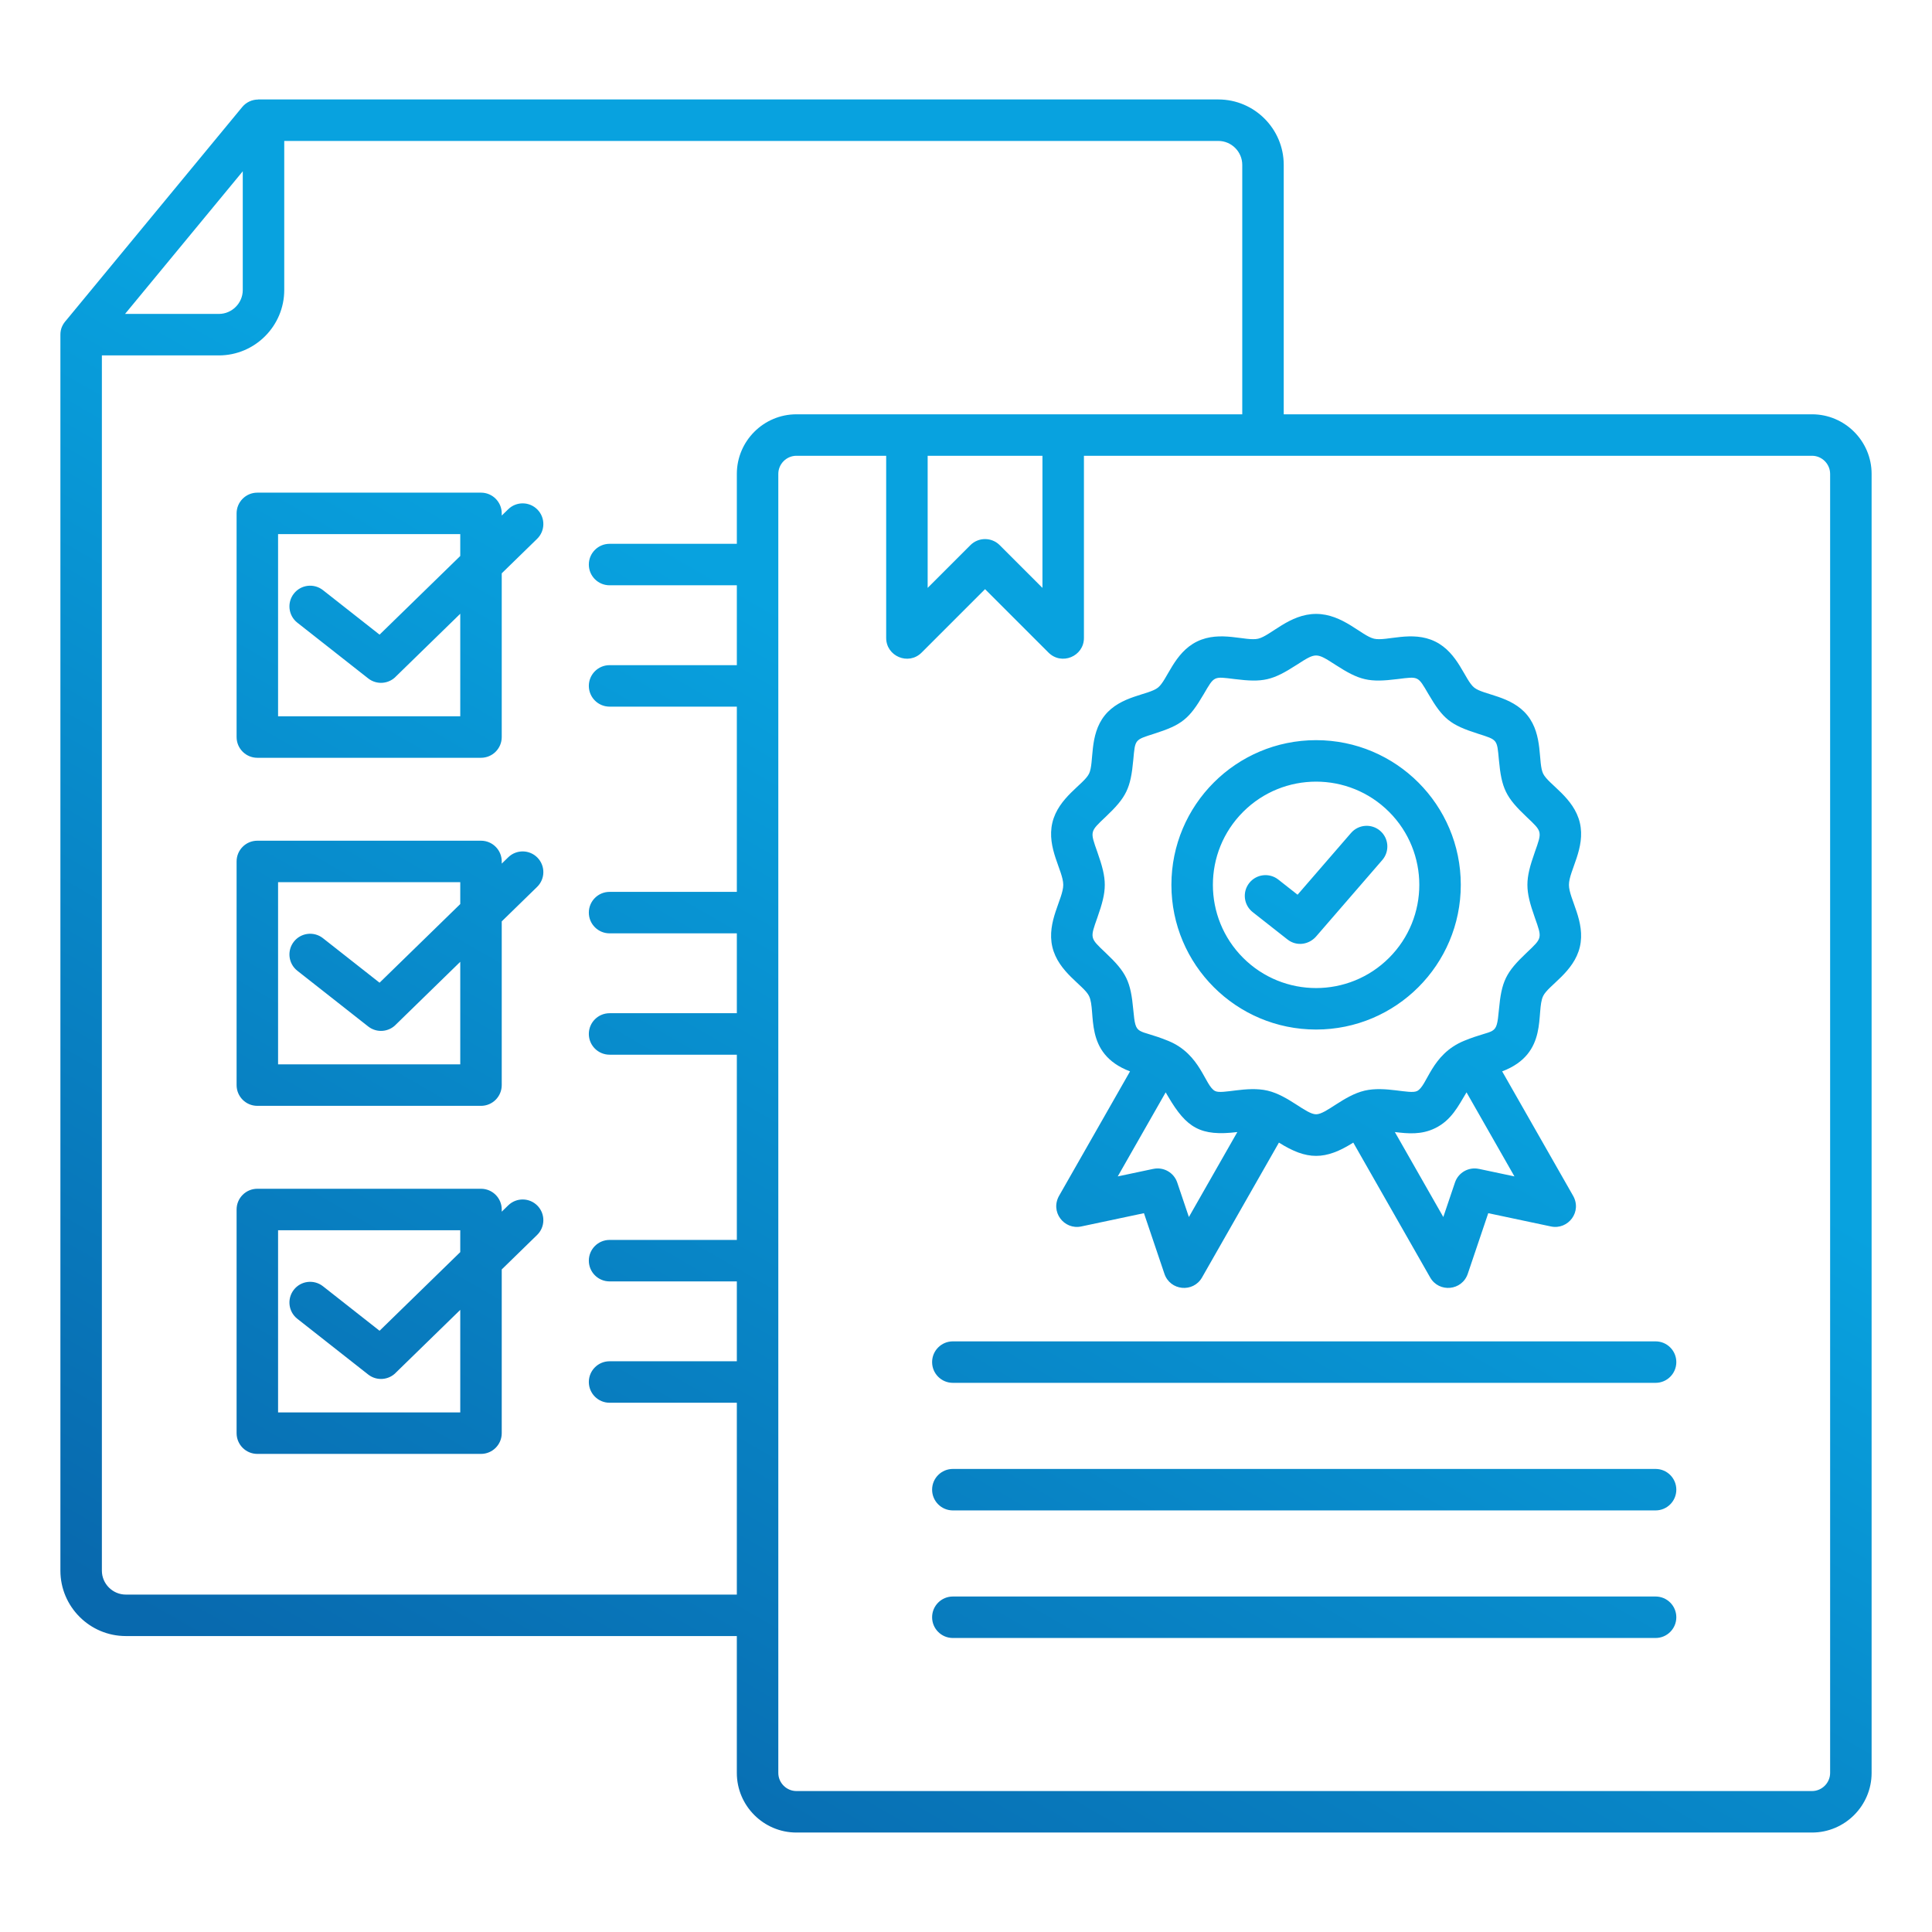 <?xml version="1.0" encoding="UTF-8" standalone="no"?>
<svg data-id="Layer_1" viewBox="0 0 512 512" xmlns="http://www.w3.org/2000/svg" xmlns:xlink="http://www.w3.org/1999/xlink" data-name="Layer 1" width="300" height="300" version="1.1" xmlns:svgjs="http://svgjs.dev/svgjs"><g transform="matrix(1,0,0,1,0,0)"><linearGradient id="linear-gradient" gradientUnits="userSpaceOnUse" x1="132.959" x2="387.088" y1="493.764" y2="53.6"><stop stop-opacity="1" stop-color="#0869ae" offset="0.02"/><stop stop-opacity="1" stop-color="#08a2df" offset="0.64"/></linearGradient><path d="m368.12 215.152c-10.68-10.68-28.002-10.68-38.682 0-10.681 10.681-10.68 28.002 0 38.683 10.681 10.681 28.002 10.681 38.683 0 10.68-10.68 10.68-28.002 0-38.683zm-19.341-19.003c21.176 0 38.344 17.169 38.344 38.344s-17.169 38.345-38.344 38.345-38.344-17.169-38.344-38.345 17.168-38.344 38.344-38.344zm5.112-19.974c6.457 4.162 8.891 4.735 16.501 3.786 5.603-.698 5.332-.847 8.147 3.961 3.886 6.636 5.825 8.182 13.154 10.524 5.192 1.659 5.024 1.463 5.528 6.9.706 7.614 1.819 9.915 7.363 15.165 4.155 3.936 4.115 3.768 2.168 9.281-2.629 7.443-2.629 9.959 0 17.402 1.947 5.513 1.988 5.345-2.168 9.281-5.543 5.25-6.657 7.552-7.362 15.165-.67 7.232-.884 4.777-9.193 8.176-8.81 3.605-9.713 11.959-12.494 13.323-1.931.947-8.374-1.402-13.895-.106-5.571 1.307-10.206 6.267-12.861 6.267s-7.29-4.96-12.861-6.267c-5.52-1.295-11.964 1.053-13.895.106-2.746-1.346-3.755-9.74-12.406-13.287-8.403-3.446-8.61-.97-9.281-8.213-.706-7.613-1.817-9.912-7.362-15.164-4.156-3.937-4.115-3.769-2.168-9.282 2.629-7.444 2.629-9.958 0-17.402-1.947-5.514-1.988-5.345 2.168-9.281 5.545-5.252 6.657-7.551 7.362-15.164.504-5.436.337-5.241 5.528-6.9 7.33-2.342 9.269-3.888 13.155-10.525 2.815-4.807 2.543-4.658 8.146-3.96 7.611.948 10.045.375 16.501-3.787 5.091-3.282 5.134-3.281 10.224 0zm-25.985 123.829c-9.792 1.203-13.487-1.125-18.333-9.401-.22-.376-.44-.752-.659-1.115l-12.7 22.274 9.435-1.998.002.008c2.689-.574 5.439.951 6.332 3.621l3.084 9.13 12.84-22.519zm60.738-10.516c-2.18 3.617-3.992 7.371-8.301 9.484-3.642 1.786-7.161 1.465-10.692 1.031l12.84 22.519 3.084-9.131c.893-2.669 3.643-4.194 6.332-3.621l.002-.008 9.435 1.998-12.7-22.274zm-39.866-126.795c7.053 0 12.022 5.787 15.352 6.568 3.31.776 10.052-2.269 16.213.753 6.126 3.004 7.834 10.196 10.341 12.208 2.494 2.002 9.889 2.115 14.103 7.365 4.229 5.27 2.744 12.547 4.168 15.452 1.403 2.862 8.146 6.294 9.722 13.008 1.573 6.704-2.891 12.709-2.891 16.446s4.464 9.742 2.891 16.446c-1.576 6.716-8.318 10.145-9.722 13.008-2.045 4.172 1.652 15.238-10.866 19.979l18.702 32.8c2.62 4.36-1.215 9.265-5.774 8.299l-16.617-3.518-5.4 15.985c-1.507 4.61-7.656 5.154-9.99 1.052l-20.379-35.742c-7.424 4.692-12.279 4.691-19.703 0l-20.379 35.742c-2.334 4.103-8.483 3.559-9.99-1.052l-5.4-15.985-16.617 3.518c-4.56.966-8.394-3.94-5.774-8.299l18.702-32.8c-12.517-4.739-8.821-15.81-10.866-19.979-1.403-2.861-8.147-6.293-9.722-13.008-1.572-6.705 2.891-12.709 2.891-16.446s-4.464-9.743-2.891-16.446c1.575-6.714 8.319-10.147 9.722-13.008 1.423-2.902-.062-10.182 4.168-15.452 4.214-5.251 11.607-5.363 14.102-7.365 2.509-2.013 4.216-9.204 10.342-12.208 6.161-3.021 12.902.023 16.213-.753 3.329-.78 8.298-6.568 15.351-6.568zm-16.799 79.032c-2.383-1.873-2.796-5.324-.923-7.707s5.324-2.796 7.707-.923l5.107 4.016 14.169-16.367c1.98-2.288 5.441-2.538 7.729-.558s2.538 5.441.558 7.729l-17.392 20.09c-1.93 2.364-5.291 2.894-7.741.967l-9.215-7.246zm-79.465 158.552c-3.035 0-5.496-2.461-5.496-5.496s2.461-5.496 5.496-5.496h186.232c3.035 0 5.496 2.461 5.496 5.496s-2.461 5.496-5.496 5.496zm0 33.809c-3.035 0-5.496-2.461-5.496-5.496s2.461-5.496 5.496-5.496h186.232c3.035 0 5.496 2.461 5.496 5.496s-2.461 5.496-5.496 5.496zm0-67.617c-3.035 0-5.496-2.461-5.496-5.496s2.461-5.496 5.496-5.496h186.232c3.035 0 5.496 2.461 5.496 5.496s-2.461 5.496-5.496 5.496zm-6.676-245.683v35.012l11.325-11.324c2.146-2.146 5.626-2.146 7.772 0l11.325 11.324v-35.012h-30.421zm41.413 0h192.952c2.628 0 4.798 2.17 4.798 4.798v344.265c0 2.629-2.17 4.798-4.798 4.798h-269.145c-2.628 0-4.798-2.169-4.798-4.798v-344.263c0-2.628 2.169-4.798 4.798-4.798h23.789v48.28c.001 4.855 5.914 7.353 9.382 3.886l16.821-16.821 16.772 16.771c3.487 3.531 9.431 1.047 9.431-3.837v-48.279zm-91.985 312.786h-161.935c-9.539 0-17.325-7.785-17.325-17.324v-327.557c0-1.533.553-2.718 1.573-3.849l46.603-56.465c1.082-1.316 2.649-1.997 4.229-1.998v-.021h254.466c9.541 0 17.325 7.789 17.325 17.326v66.11h140.003c8.696 0 15.79 7.095 15.79 15.791v344.265c0 8.696-7.095 15.791-15.79 15.791h-269.147c-8.695 0-15.79-7.095-15.79-15.791v-36.278zm-162.129-350.377h24.865c3.473 0 6.333-2.86 6.333-6.333v-31.467l-31.197 37.8zm88.835 58.355h-48.28v48.28h48.28v-27.177l-16.961 16.533c-1.921 2.095-5.163 2.388-7.435.602l-18.777-14.766c-2.383-1.873-2.796-5.324-.923-7.707s5.324-2.796 7.707-.923l15.004 11.799 21.385-20.845zm-53.776-10.992c-3.035 0-5.496 2.461-5.496 5.496v59.273c0 3.035 2.461 5.496 5.496 5.496h59.272c3.035 0 5.496-2.461 5.496-5.496v-43.388l9.369-9.132c2.17-2.11 2.218-5.581.108-7.75-2.11-2.17-5.581-2.218-7.75-.108l-1.726 1.682v-.577c0-3.035-2.461-5.496-5.496-5.496h-59.272zm53.776 103.231h-48.28v48.28h48.28v-27.177l-16.961 16.533c-1.921 2.095-5.163 2.388-7.435.602l-18.777-14.766c-2.383-1.873-2.796-5.324-.923-7.707s5.324-2.797 7.707-.923l15.004 11.799 21.385-20.845zm-53.776-10.992c-3.035 0-5.496 2.461-5.496 5.496v59.273c0 3.035 2.461 5.496 5.496 5.496h59.272c3.035 0 5.496-2.461 5.496-5.496v-43.388l9.369-9.132c2.17-2.11 2.218-5.581.108-7.75-2.11-2.17-5.581-2.218-7.75-.108l-1.726 1.682v-.577c0-3.035-2.461-5.496-5.496-5.496h-59.272zm93.346 148.946h33.726v50.838h-161.937c-3.472 0-6.333-2.86-6.333-6.332v-322.061h31.004c9.54 0 17.325-7.785 17.325-17.325v-39.511h247.55c3.472 0 6.333 2.862 6.333 6.334v66.11h-118.151c-8.696 0-15.79 7.095-15.79 15.791v18.53h-33.726c-3.035 0-5.496 2.461-5.496 5.496s2.461 5.496 5.496 5.496h33.726v21.166h-33.726c-3.035 0-5.496 2.461-5.496 5.496s2.461 5.496 5.496 5.496h33.726v49.088h-33.726c-3.035 0-5.496 2.461-5.496 5.496s2.461 5.496 5.496 5.496h33.726v21.166h-33.726c-3.035 0-5.496 2.461-5.496 5.496s2.461 5.496 5.496 5.496h33.726v49.088h-33.726c-3.035 0-5.496 2.461-5.496 5.496s2.461 5.496 5.496 5.496h33.726v21.165h-33.726c-3.035 0-5.496 2.461-5.496 5.496s2.461 5.496 5.496 5.496zm-39.57-45.715h-48.28v48.28h48.28v-27.177l-16.961 16.533c-1.921 2.095-5.163 2.388-7.435.602l-18.777-14.766c-2.383-1.873-2.796-5.324-.923-7.707s5.324-2.796 7.707-.923l15.004 11.799 21.385-20.845zm-53.776-10.992c-3.035 0-5.496 2.461-5.496 5.496v59.273c0 3.035 2.461 5.496 5.496 5.496h59.272c3.035 0 5.496-2.461 5.496-5.496v-43.388l9.369-9.132c2.17-2.11 2.218-5.581.108-7.75s-5.581-2.218-7.75-.107l-1.726 1.682v-.577c0-3.035-2.461-5.496-5.496-5.496h-59.272z" fill="url(#linear-gradient)" fill-rule="evenodd" data-original-color="linear-gradient" stroke="none" stroke-opacity="1"/></g></svg>